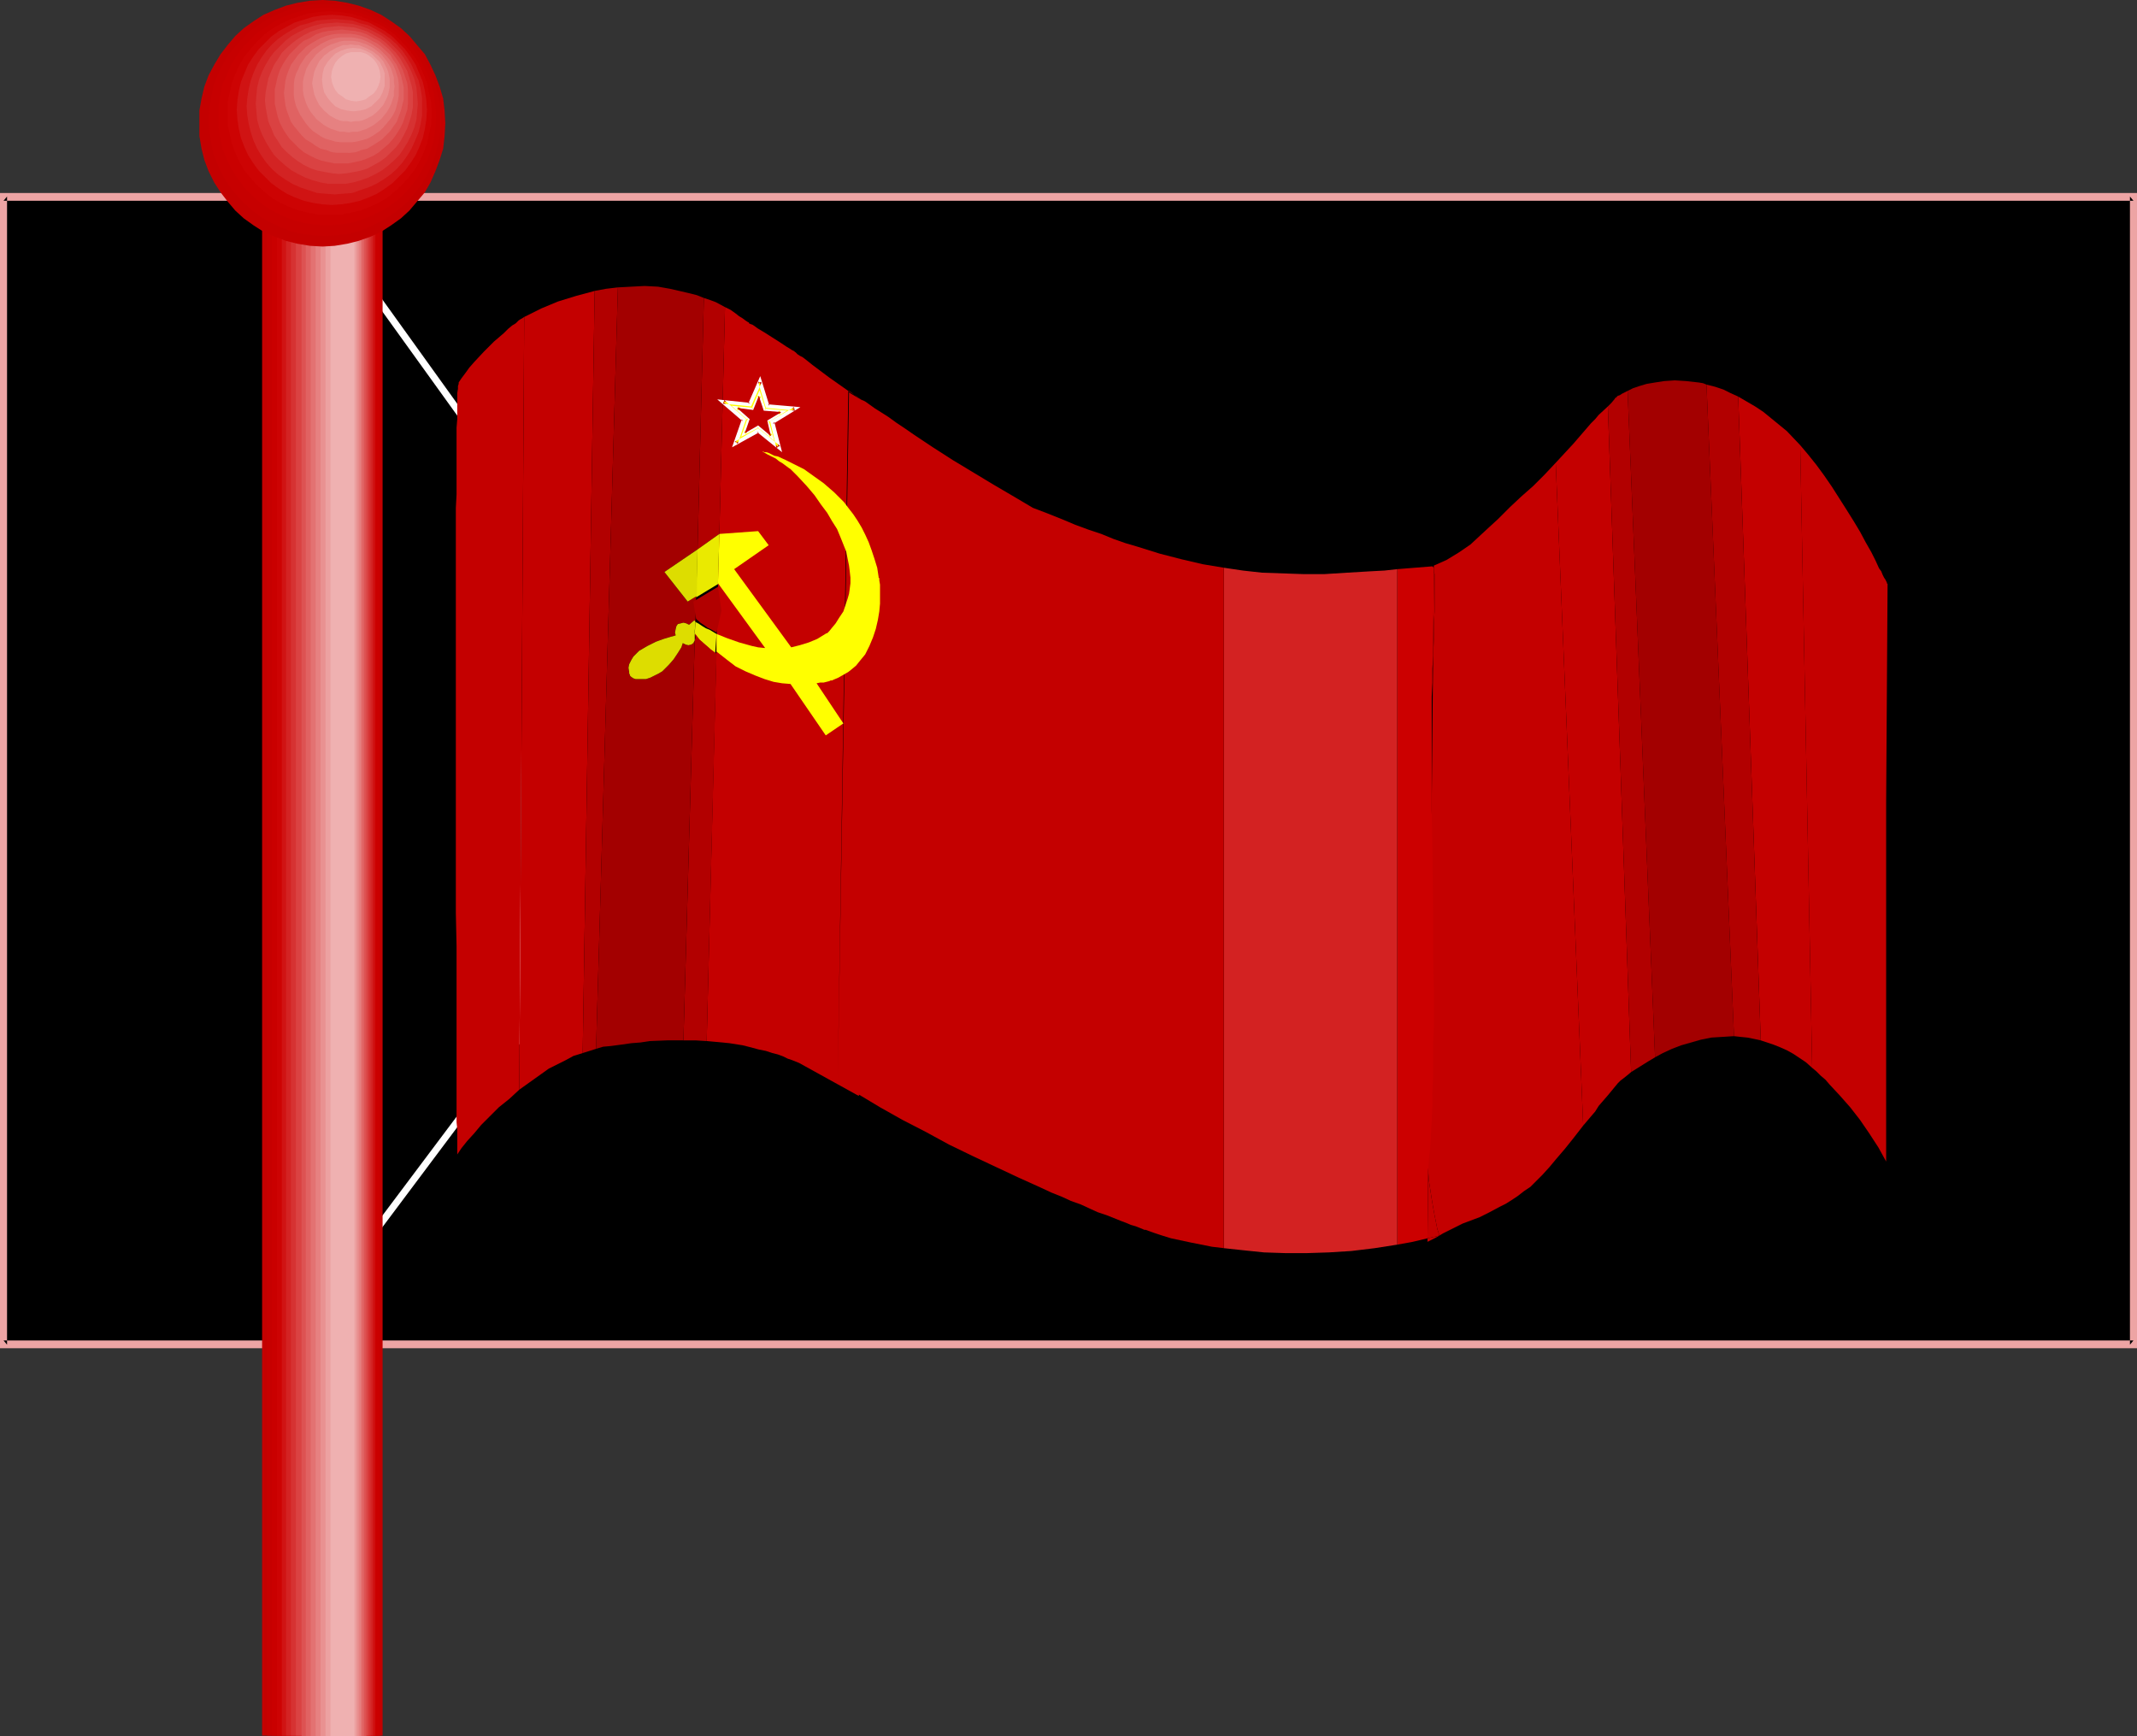 <?xml version="1.0" encoding="UTF-8" standalone="no"?>
<svg
   version="1.0"
   width="129.681mm"
   height="105.372mm"
   id="svg61"
   sodipodi:docname="USSR 4.wmf"
   xmlns:inkscape="http://www.inkscape.org/namespaces/inkscape"
   xmlns:sodipodi="http://sodipodi.sourceforge.net/DTD/sodipodi-0.dtd"
   xmlns="http://www.w3.org/2000/svg"
   xmlns:svg="http://www.w3.org/2000/svg">
  <rect width="100%" height="100%" fill="#333333" stroke="none"/>
  <sodipodi:namedview
     id="namedview61"
     pagecolor="#ffffff"
     bordercolor="#000000"
     borderopacity="0.25"
     inkscape:showpageshadow="2"
     inkscape:pageopacity="0.0"
     inkscape:pagecheckerboard="0"
     inkscape:deskcolor="#d1d1d1"
     inkscape:document-units="mm" />
  <defs
     id="defs1">
    <pattern
       id="WMFhbasepattern"
       patternUnits="userSpaceOnUse"
       width="6"
       height="6"
       x="0"
       y="0" />
  </defs>
  <path
     style="fill:#000000;fill-opacity:1;fill-rule:evenodd;stroke:none"
     d="M 489.324,308.427 V 45.077 H 0.808 V 308.427 Z"
     id="path1" />
  <path
     style="fill:#eda4a4;fill-opacity:1;fill-rule:evenodd;stroke:none"
     d="M 490.132,309.235 V 44.269 H 0 V 309.235 h 490.132 l -0.808,-1.777 H 0.808 l 0.808,0.969 V 45.077 L 0.808,46.046 H 489.324 l -0.808,-0.969 V 308.427 l 0.808,-0.969 z"
     id="path2" />
  <path
     style="fill:#c40000;fill-opacity:1;fill-rule:evenodd;stroke:none"
     d="m 346.308,116.327 -0.485,0.485 -0.646,0.646 -0.808,0.808 -0.808,0.808 -1.939,1.777 -2.101,1.939 -2.262,2.1 -2.586,1.777 -2.909,1.777 -1.454,0.646 -1.454,0.646 v 0 0.808 0 0.485 l 0.162,0.646 v 0.646 0.808 5.655 1.454 l -0.162,3.07 v 3.393 l -0.162,3.716 -1.131,118.104 0.162,2.262 0.323,2.1 0.323,2.1 0.323,1.939 0.323,1.777 0.323,1.616 0.323,1.616 0.485,1.454 -1.293,0.323 -1.454,0.323 v 0.808 l 1.939,-0.969 1.616,-0.969 1.616,-0.808 1.616,-0.808 1.293,-0.646 1.293,-0.485 2.586,-0.969 2.262,-1.131 2.424,-1.293 1.293,-0.646 1.293,-0.808 1.454,-0.969 1.454,-1.131 1.454,-0.969 1.293,-1.293 1.454,-1.454 1.616,-1.777 1.616,-1.939 1.939,-2.262 1.939,-2.423 1.131,-1.454 1.131,-1.454 -6.302,-152.033 -2.586,2.747 -2.586,2.585 -2.747,2.423 z"
     id="path3" />
  <path
     style="fill:#c40000;fill-opacity:1;fill-rule:evenodd;stroke:none"
     d="m 432.926,133.937 -0.162,-0.162 v -0.162 l -0.162,-0.323 -0.162,-0.323 -0.323,-0.485 -0.323,-0.646 -0.323,-0.808 -0.485,-0.646 -0.808,-1.777 -0.97,-1.939 -1.293,-2.262 -1.293,-2.423 -1.454,-2.423 -1.616,-2.585 -3.394,-5.332 -1.778,-2.585 -1.778,-2.423 -1.939,-2.423 -1.778,-2.1 2.747,142.823 0.97,0.808 0.97,0.969 1.131,0.969 0.97,1.131 2.262,2.423 2.424,2.747 2.262,2.908 2.101,3.07 2.101,3.231 1.778,3.231 v -82.56 z"
     id="path4" />
  <path
     style="fill:#c40000;fill-opacity:1;fill-rule:evenodd;stroke:none"
     d="m 327.563,268.521 -0.162,15.51 1.454,-0.323 1.293,-0.323 -0.485,-1.454 -0.323,-1.616 -0.323,-1.616 -0.323,-1.777 -0.323,-1.939 -0.323,-2.1 -0.323,-2.1 z"
     id="path5" />
  <path
     style="fill:#c40000;fill-opacity:1;fill-rule:evenodd;stroke:none"
     d="m 328.856,130.544 -0.162,19.872 0.162,-3.716 v -3.393 l 0.162,-3.07 v -1.454 -5.655 -0.808 -0.646 l -0.162,-0.646 z"
     id="path6" />
  <path
     style="fill:#a30000;fill-opacity:1;fill-rule:evenodd;stroke:none"
     d="m 389.617,87.73 -2.909,-0.323 -2.586,-0.162 -2.424,0.162 -2.101,0.323 -1.939,0.323 -1.616,0.485 -1.454,0.485 -1.293,0.646 6.302,152.84 1.778,-0.969 2.101,-0.969 2.101,-0.808 2.262,-0.646 2.262,-0.646 2.424,-0.485 2.586,-0.162 2.586,-0.162 -6.302,-149.448 -0.808,-0.323 z"
     id="path7" />
  <path
     style="fill:#c40000;fill-opacity:1;fill-rule:evenodd;stroke:none"
     d="m 374.104,245.902 -5.333,-152.679 -2.101,1.939 -0.808,0.969 -0.97,0.969 -4.04,4.685 -4.04,4.362 6.302,152.033 1.778,-2.1 0.97,-1.131 0.808,-1.293 2.101,-2.423 2.262,-2.747 0.646,-0.646 0.646,-0.485 0.808,-0.646 z"
     id="path8" />
  <path
     style="fill:#b20000;fill-opacity:1;fill-rule:evenodd;stroke:none"
     d="m 370.387,91.446 -0.808,0.969 -0.485,0.485 -0.323,0.323 5.333,152.679 1.293,-0.808 1.293,-0.808 1.293,-0.808 1.616,-0.969 -6.302,-152.84 -0.646,0.323 -0.646,0.323 -0.485,0.323 -0.485,0.162 -0.323,0.323 -0.162,0.162 h -0.162 z"
     id="path9" />
  <path
     style="fill:#c40000;fill-opacity:1;fill-rule:evenodd;stroke:none"
     d="m 398.667,90.961 5.171,147.67 2.909,0.969 1.616,0.646 1.454,0.646 1.454,0.808 1.454,0.969 1.454,0.969 1.454,1.293 -2.747,-142.823 -3.07,-3.231 -1.778,-1.454 -1.778,-1.454 -1.778,-1.454 -1.939,-1.293 -1.939,-1.131 z"
     id="path10" />
  <path
     style="fill:#b20000;fill-opacity:1;fill-rule:evenodd;stroke:none"
     d="m 397.697,237.662 1.454,0.162 1.616,0.162 1.616,0.323 1.454,0.323 -5.171,-147.67 -1.778,-0.808 -1.616,-0.808 -1.939,-0.646 -1.939,-0.485 z"
     id="path11" />
  <path
     style="fill:#cc0000;fill-opacity:1;fill-rule:evenodd;stroke:none"
     d="m 328.694,150.417 0.162,-19.872 v 0 -0.323 l -0.162,-0.162 -0.162,-0.162 v 0 l -4.04,0.323 -4.04,0.323 v 154.941 l 3.555,-0.646 3.394,-0.808 0.162,-15.51 0.162,-2.585 0.323,-2.908 0.162,-2.908 0.162,-3.07 0.162,-3.393 V 250.264 l 0.162,-3.554 v -3.716 -3.716 l 0.162,-3.878 v -8.078 l -0.162,-8.078 v -8.401 l -0.162,-16.641 -0.162,-8.24 v -7.917 -11.31 -3.554 -3.393 l 0.162,-3.231 v -3.231 z"
     id="path12" />
  <path
     style="fill:#d32222;fill-opacity:1;fill-rule:evenodd;stroke:none"
     d="m 280.699,130.221 v 156.072 l 4.525,0.485 4.686,0.485 4.848,0.162 h 5.01 l 5.01,-0.162 5.171,-0.323 5.333,-0.646 5.171,-0.808 V 130.544 l -2.909,0.323 -3.07,0.162 -2.747,0.162 -2.747,0.162 -5.171,0.323 h -5.01 l -4.686,-0.162 -4.686,-0.162 -4.363,-0.485 z"
     id="path13" />
  <path
     style="fill:#c40000;fill-opacity:1;fill-rule:evenodd;stroke:none"
     d="m 236.905,116.488 -4.363,-2.585 -4.686,-2.747 -9.373,-5.655 -4.525,-2.908 -4.363,-2.908 -2.101,-1.454 -1.939,-1.293 -1.778,-1.293 -1.778,-1.131 -1.293,-0.808 -1.131,-0.808 -1.131,-0.808 -0.97,-0.485 -0.97,-0.646 -0.646,-0.485 -0.646,-0.485 -0.485,-0.323 h -0.162 l 1.778,1.131 1.616,1.131 -1.131,-0.646 -0.808,-0.485 -0.808,-0.485 -0.485,-0.323 -2.586,157.849 2.424,-158.172 -4.363,-3.07 -1.939,-1.454 -1.939,-1.454 -0.808,-0.646 -0.808,-0.646 -0.646,-0.485 -0.646,-0.323 -0.485,-0.323 -0.323,-0.323 -0.162,-0.162 h -0.162 v -0.162 l -0.323,-0.162 -0.323,-0.162 -0.485,-0.323 -0.808,-0.485 -1.454,-0.969 -3.555,-2.262 -1.616,-0.969 -0.646,-0.485 -0.485,-0.323 -0.485,-0.162 -0.323,-0.162 v -0.162 l -0.323,-0.162 -0.485,-0.323 -0.646,-0.485 -0.808,-0.485 -0.808,-0.646 -1.131,-0.808 -1.293,-0.646 -4.202,168.351 1.778,0.162 3.394,0.323 3.07,0.485 1.293,0.323 2.424,0.646 1.616,0.323 1.454,0.485 1.293,0.323 1.293,0.485 0.97,0.485 0.97,0.323 0.808,0.323 0.808,0.323 13.736,7.594 v -0.323 l 4.848,2.908 5.171,2.908 5.333,2.747 5.333,2.908 5.333,2.585 5.494,2.585 5.171,2.423 5.01,2.262 2.424,1.131 2.424,0.969 2.101,0.969 2.262,0.808 2.101,0.969 1.778,0.808 1.939,0.646 1.616,0.646 1.616,0.646 1.293,0.485 1.131,0.485 1.131,0.323 0.808,0.323 0.808,0.323 0.323,0.162 h 0.323 l 1.778,0.646 1.939,0.646 2.101,0.646 2.262,0.485 2.262,0.485 2.424,0.485 2.424,0.485 2.747,0.323 V 130.221 l -4.848,-0.808 -4.848,-1.131 -5.01,-1.293 -5.171,-1.616 -2.747,-0.808 -2.747,-0.969 -2.747,-1.131 -2.909,-0.969 -3.07,-1.131 -3.07,-1.293 -3.232,-1.293 z"
     id="path14" />
  <path
     style="fill:#ffffff;fill-opacity:1;fill-rule:evenodd;stroke:none"
     d="m 82.901,64.788 35.229,48.954 -0.323,-0.485 v 125.697 l 0.162,-0.485 -43.147,57.517 1.293,0.969 43.309,-57.84 0.162,-126.021 -35.39,-49.277 z"
     id="path15" />
  <path
     style="fill:#c40000;fill-opacity:1;fill-rule:evenodd;stroke:none"
     d="M 87.749,398.096 V 37.483 H 60.115 V 398.096 Z"
     id="path16" />
  <path
     style="fill:#c70000;fill-opacity:1;fill-rule:evenodd;stroke:none"
     d="M 87.264,398.096 V 37.483 H 61.246 V 398.096 Z"
     id="path17" />
  <path
     style="fill:#ca0000;fill-opacity:1;fill-rule:evenodd;stroke:none"
     d="M 86.941,398.096 V 37.483 H 62.378 V 398.096 Z"
     id="path18" />
  <path
     style="fill:#cd0303;fill-opacity:1;fill-rule:evenodd;stroke:none"
     d="M 86.294,398.096 V 37.483 H 63.509 V 398.096 Z"
     id="path19" />
  <path
     style="fill:#d01313;fill-opacity:1;fill-rule:evenodd;stroke:none"
     d="M 85.971,398.096 V 37.483 H 64.64 V 398.096 Z"
     id="path20" />
  <path
     style="fill:#d32323;fill-opacity:1;fill-rule:evenodd;stroke:none"
     d="M 85.486,398.096 V 37.483 H 65.61 V 398.096 Z"
     id="path21" />
  <path
     style="fill:#d63232;fill-opacity:1;fill-rule:evenodd;stroke:none"
     d="M 85.002,398.096 V 37.483 H 66.741 V 398.096 Z"
     id="path22" />
  <path
     style="fill:#da4242;fill-opacity:1;fill-rule:evenodd;stroke:none"
     d="M 84.517,398.096 V 37.483 H 67.872 V 398.096 Z"
     id="path23" />
  <path
     style="fill:#dd5252;fill-opacity:1;fill-rule:evenodd;stroke:none"
     d="M 84.032,398.257 V 37.483 H 69.165 V 398.257 Z"
     id="path24" />
  <path
     style="fill:#e06262;fill-opacity:1;fill-rule:evenodd;stroke:none"
     d="M 83.547,398.257 V 37.483 H 70.134 V 398.257 Z"
     id="path25" />
  <path
     style="fill:#e37272;fill-opacity:1;fill-rule:evenodd;stroke:none"
     d="M 83.062,398.257 V 37.483 H 71.266 V 398.257 Z"
     id="path26" />
  <path
     style="fill:#e68181;fill-opacity:1;fill-rule:evenodd;stroke:none"
     d="M 82.739,398.257 V 37.483 H 72.397 V 398.257 Z"
     id="path27" />
  <path
     style="fill:#e99191;fill-opacity:1;fill-rule:evenodd;stroke:none"
     d="M 82.254,398.257 V 37.483 h -8.726 V 398.257 Z"
     id="path28" />
  <path
     style="fill:#eca1a1;fill-opacity:1;fill-rule:evenodd;stroke:none"
     d="M 81.77,398.257 V 37.483 H 74.659 V 398.257 Z"
     id="path29" />
  <path
     style="fill:#efb1b1;fill-opacity:1;fill-rule:evenodd;stroke:none"
     d="M 81.285,398.257 V 37.483 H 75.79 V 398.257 Z"
     id="path30" />
  <path
     style="fill:#c40000;fill-opacity:1;fill-rule:evenodd;stroke:none"
     d="m 74.013,56.548 -2.909,-0.162 -2.909,-0.485 -2.586,-0.646 -2.586,-0.969 -2.586,-1.131 -2.262,-1.454 -2.262,-1.616 -1.939,-1.777 -1.778,-2.1 -1.616,-2.1 -1.454,-2.262 -1.293,-2.585 -0.97,-2.585 -0.646,-2.585 -0.485,-2.908 v -2.908 -2.908 l 0.485,-2.747 0.646,-2.747 0.97,-2.585 1.293,-2.423 1.454,-2.423 1.616,-2.1 L 53.974,8.24 55.914,6.463 58.176,4.847 60.438,3.393 63.024,2.262 65.61,1.293 68.195,0.646 71.104,0.162 74.013,0 l 2.747,0.162 2.909,0.485 2.586,0.646 2.747,0.969 2.424,1.131 2.262,1.454 2.262,1.616 1.939,1.777 1.778,2.1 1.778,2.1 1.293,2.423 1.131,2.423 0.97,2.585 0.808,2.747 0.323,2.747 0.162,2.908 -0.162,2.908 -0.323,2.908 -0.808,2.585 -0.97,2.585 -1.131,2.585 -1.293,2.262 -1.778,2.1 -1.778,2.1 -1.939,1.777 -2.262,1.616 -2.262,1.454 -2.424,1.131 -2.747,0.969 -2.586,0.646 -2.909,0.485 z"
     id="path31" />
  <path
     style="fill:#c70000;fill-opacity:1;fill-rule:evenodd;stroke:none"
     d="M 74.498,54.124 71.75,53.963 69.165,53.64 66.579,52.993 64.155,52.024 61.731,50.893 59.63,49.6 57.53,47.985 55.752,46.369 l -1.778,-1.939 -1.616,-2.1 -1.293,-2.1 -1.131,-2.423 -0.97,-2.423 -0.485,-2.423 -0.485,-2.747 -0.162,-2.585 0.162,-2.747 0.485,-2.747 0.485,-2.585 0.97,-2.423 1.131,-2.262 1.293,-2.262 1.616,-1.939 1.778,-1.939 1.778,-1.777 2.101,-1.454 2.101,-1.293 2.424,-1.131 2.424,-0.969 2.586,-0.646 2.586,-0.485 h 2.747 2.747 l 2.586,0.485 2.586,0.646 2.424,0.969 2.262,1.131 2.262,1.293 2.101,1.454 1.939,1.777 1.616,1.939 1.616,1.939 1.293,2.262 1.131,2.262 0.808,2.423 0.646,2.585 0.485,2.747 0.162,2.747 -0.162,2.585 -0.485,2.747 -0.646,2.423 -0.808,2.423 -1.131,2.423 -1.293,2.1 -1.616,2.1 -1.616,1.939 -1.939,1.616 -2.101,1.616 -2.262,1.293 -2.262,1.131 -2.424,0.969 -2.586,0.646 -2.586,0.323 z"
     id="path32" />
  <path
     style="fill:#ca0000;fill-opacity:1;fill-rule:evenodd;stroke:none"
     d="m 74.982,51.701 -2.586,-0.162 -2.424,-0.323 -2.424,-0.646 -2.262,-0.808 -2.262,-1.131 -1.939,-1.131 -1.939,-1.454 -1.778,-1.616 -1.616,-1.777 -1.454,-1.939 -1.293,-2.1 -0.97,-2.1 -0.97,-2.262 -0.485,-2.423 -0.485,-2.585 V 26.82 24.235 l 0.485,-2.585 0.485,-2.423 0.97,-2.1 0.97,-2.262 1.293,-2.1 1.454,-1.939 1.616,-1.777 1.778,-1.616 1.939,-1.293 1.939,-1.293 2.262,-1.131 2.262,-0.808 2.424,-0.646 2.424,-0.323 2.586,-0.162 2.586,0.162 2.424,0.323 2.424,0.646 2.262,0.808 2.262,1.131 2.101,1.293 1.939,1.293 1.778,1.616 1.616,1.777 1.454,1.939 1.131,2.1 1.131,2.262 0.808,2.1 0.646,2.423 0.323,2.585 0.162,2.585 -0.162,2.423 -0.323,2.585 -0.646,2.423 -0.808,2.262 -1.131,2.1 -1.131,2.1 -1.454,1.939 -1.616,1.777 -1.778,1.616 -1.939,1.454 -2.101,1.131 -2.262,1.131 -2.262,0.808 -2.424,0.646 -2.424,0.323 z"
     id="path33" />
  <path
     style="fill:#cd0303;fill-opacity:1;fill-rule:evenodd;stroke:none"
     d="M 75.629,49.277 H 73.205 L 70.781,48.793 68.68,48.308 66.418,47.5 64.317,46.531 62.378,45.4 60.6,43.946 58.984,42.492 57.53,40.876 56.075,39.099 54.944,37.16 53.974,35.06 53.166,32.959 52.682,30.697 52.197,28.435 v -2.423 -2.423 l 0.485,-2.262 0.485,-2.262 0.808,-2.1 0.97,-2.1 1.131,-1.939 1.454,-1.777 1.454,-1.616 1.616,-1.616 1.778,-1.293 1.939,-1.131 2.101,-0.969 2.262,-0.808 2.101,-0.646 2.424,-0.323 2.424,-0.162 2.424,0.162 2.262,0.323 2.262,0.646 2.101,0.808 2.101,0.969 1.939,1.131 1.778,1.293 1.616,1.616 1.454,1.616 1.454,1.777 1.131,1.939 0.97,2.1 0.808,2.1 0.485,2.262 0.485,2.262 0.162,2.423 -0.162,2.423 -0.485,2.262 -0.485,2.262 -0.808,2.1 -0.97,2.1 -1.131,1.939 -1.454,1.777 -1.454,1.616 -1.616,1.454 -1.778,1.454 -1.939,1.131 -2.101,0.969 -2.101,0.808 -2.262,0.485 -2.262,0.485 z"
     id="path34" />
  <path
     style="fill:#d01313;fill-opacity:1;fill-rule:evenodd;stroke:none"
     d="m 76.114,47.015 -2.262,-0.162 -2.101,-0.323 -2.101,-0.485 -2.101,-0.808 -1.778,-0.808 -1.778,-1.131 -1.778,-1.293 -1.454,-1.454 -1.454,-1.454 -1.293,-1.777 -1.131,-1.777 -0.808,-1.777 -0.808,-2.1 -0.485,-2.1 -0.323,-2.1 -0.162,-2.262 0.162,-2.262 0.323,-2.1 0.485,-2.1 0.808,-1.939 0.808,-1.939 1.131,-1.777 1.293,-1.777 1.454,-1.454 1.454,-1.454 1.778,-1.293 1.778,-0.969 1.778,-0.969 2.101,-0.646 2.101,-0.646 2.101,-0.323 2.262,-0.162 2.262,0.162 2.101,0.323 2.101,0.646 2.101,0.646 1.778,0.969 1.778,0.969 1.778,1.293 1.454,1.454 1.454,1.454 1.293,1.777 1.131,1.777 0.808,1.939 0.808,1.939 0.485,2.1 0.323,2.1 0.162,2.262 -0.162,2.262 -0.323,2.1 -0.485,2.1 -0.808,2.1 -0.808,1.777 -1.131,1.777 -1.293,1.777 -1.454,1.454 -1.454,1.454 -1.778,1.293 -1.778,1.131 -1.778,0.808 -2.101,0.808 -2.101,0.485 -2.101,0.323 z"
     id="path35" />
  <path
     style="fill:#d32323;fill-opacity:1;fill-rule:evenodd;stroke:none"
     d="m 76.76,44.592 -2.101,-0.162 -1.939,-0.162 -1.939,-0.646 -1.939,-0.646 -1.778,-0.808 -1.616,-0.969 -1.616,-1.131 -1.454,-1.293 -1.293,-1.454 -1.131,-1.616 -0.97,-1.616 -0.808,-1.777 -0.646,-1.939 -0.485,-1.939 -0.323,-1.939 -0.162,-2.1 0.162,-1.939 0.323,-2.1 0.485,-1.939 0.646,-1.777 0.808,-1.777 0.97,-1.616 1.131,-1.616 1.293,-1.454 1.454,-1.293 1.616,-1.131 1.616,-0.969 1.778,-0.969 1.939,-0.485 1.939,-0.646 1.939,-0.162 2.101,-0.162 1.939,0.162 2.101,0.162 1.778,0.646 1.939,0.485 1.778,0.969 1.616,0.969 1.616,1.131 1.454,1.293 1.293,1.454 1.131,1.616 0.97,1.616 0.808,1.777 0.808,1.777 0.485,1.939 0.323,2.1 v 1.939 2.1 l -0.323,1.939 -0.485,1.939 -0.808,1.939 -0.808,1.777 -0.97,1.616 -1.131,1.616 -1.293,1.454 -1.454,1.293 -1.616,1.131 -1.616,0.969 -1.778,0.808 -1.939,0.646 -1.778,0.646 -2.101,0.162 z"
     id="path36" />
  <path
     style="fill:#d63232;fill-opacity:1;fill-rule:evenodd;stroke:none"
     d="m 77.245,42.168 h -1.939 l -1.778,-0.323 -1.778,-0.485 -1.778,-0.646 -1.616,-0.808 -1.454,-0.808 -1.454,-1.131 -1.293,-1.131 -1.293,-1.293 -0.97,-1.454 -0.97,-1.616 -0.808,-1.616 -0.646,-1.616 -0.485,-1.777 -0.162,-1.777 -0.162,-1.939 0.162,-1.939 0.162,-1.777 0.485,-1.939 0.646,-1.616 0.808,-1.616 0.97,-1.616 0.97,-1.293 1.293,-1.293 1.293,-1.293 1.454,-1.131 1.454,-0.808 1.616,-0.808 1.778,-0.646 1.778,-0.485 1.778,-0.162 1.939,-0.162 1.939,0.162 1.778,0.162 1.778,0.485 1.778,0.646 1.616,0.808 1.454,0.808 1.454,1.131 1.293,1.293 1.293,1.293 0.97,1.293 0.97,1.616 0.808,1.616 0.646,1.616 0.485,1.939 0.162,1.777 0.162,1.939 -0.162,1.939 -0.162,1.777 -0.485,1.777 -0.646,1.616 -0.808,1.616 -0.97,1.616 -0.97,1.454 -1.293,1.293 -1.293,1.131 -1.454,1.131 -1.454,0.808 -1.616,0.808 -1.778,0.646 -1.778,0.485 -1.778,0.323 z"
     id="path37" />
  <path
     style="fill:#da4242;fill-opacity:1;fill-rule:evenodd;stroke:none"
     d="M 77.73,39.907 76.114,39.745 74.336,39.422 72.72,39.099 71.266,38.614 69.65,37.806 68.357,36.998 67.064,36.029 65.771,34.898 64.64,33.767 63.832,32.475 62.862,31.02 62.216,29.405 l -0.646,-1.454 -0.323,-1.616 -0.323,-1.777 -0.162,-1.616 0.162,-1.777 0.323,-1.616 0.323,-1.616 0.646,-1.616 0.646,-1.454 0.97,-1.454 0.808,-1.293 1.131,-1.131 1.293,-1.131 1.293,-0.969 1.293,-0.808 1.616,-0.808 1.454,-0.485 1.616,-0.485 1.778,-0.162 1.616,-0.162 1.778,0.162 1.778,0.162 1.616,0.485 1.454,0.485 1.454,0.808 1.454,0.808 1.293,0.969 1.131,1.131 1.131,1.131 0.97,1.293 0.808,1.454 0.808,1.454 0.485,1.616 0.485,1.616 0.323,1.616 v 1.777 1.616 l -0.323,1.777 -0.485,1.616 -0.485,1.454 -0.808,1.616 -0.808,1.454 -0.97,1.293 -1.131,1.131 -1.131,1.131 -1.293,0.969 -1.454,0.808 -1.454,0.808 -1.454,0.485 -1.616,0.323 -1.778,0.323 z"
     id="path38" />
  <path
     style="fill:#dd5252;fill-opacity:1;fill-rule:evenodd;stroke:none"
     d="m 78.376,37.483 h -1.616 l -1.616,-0.323 -1.454,-0.323 -1.293,-0.485 -1.293,-0.646 -1.454,-0.808 -1.131,-0.969 -0.97,-0.969 -1.131,-1.131 -0.808,-1.131 -0.808,-1.293 -0.646,-1.293 -0.485,-1.454 -0.323,-1.454 -0.323,-1.454 V 22.134 20.519 l 0.323,-1.454 0.323,-1.454 0.485,-1.454 0.646,-1.293 0.808,-1.293 0.808,-1.131 1.131,-1.131 0.97,-0.969 1.131,-0.969 1.454,-0.646 1.293,-0.808 1.293,-0.485 1.454,-0.323 1.616,-0.162 1.616,-0.162 1.454,0.162 1.616,0.162 1.454,0.323 1.293,0.485 1.454,0.808 1.293,0.646 1.131,0.969 1.131,0.969 0.97,1.131 0.808,1.131 0.808,1.293 0.646,1.293 0.485,1.454 0.485,1.454 0.162,1.454 v 1.616 1.616 l -0.162,1.454 -0.485,1.454 -0.485,1.454 -0.646,1.293 -0.808,1.293 -0.808,1.131 -0.97,1.131 -1.131,0.969 -1.131,0.969 -1.293,0.808 -1.454,0.646 -1.293,0.485 -1.454,0.323 -1.616,0.323 z"
     id="path39" />
  <path
     style="fill:#e06262;fill-opacity:1;fill-rule:evenodd;stroke:none"
     d="m 78.861,35.06 h -1.454 l -1.293,-0.162 -1.293,-0.485 -1.293,-0.323 -1.131,-0.646 -1.131,-0.808 -1.131,-0.646 -0.97,-0.969 -0.808,-0.969 -0.808,-0.969 -0.808,-1.131 -0.485,-1.293 -0.485,-1.293 -0.323,-1.293 -0.162,-1.293 -0.162,-1.454 0.162,-1.293 0.162,-1.454 0.323,-1.293 0.485,-1.293 0.485,-1.131 0.808,-1.131 0.808,-1.131 0.808,-0.808 0.97,-0.969 1.131,-0.808 1.131,-0.646 1.131,-0.646 1.293,-0.485 1.293,-0.323 1.293,-0.162 h 1.454 1.454 l 1.293,0.162 1.293,0.323 1.293,0.485 1.131,0.646 1.293,0.646 0.97,0.808 1.939,1.777 0.646,1.131 0.808,1.131 0.485,1.131 0.485,1.293 0.323,1.293 0.323,1.454 v 1.293 1.454 l -0.323,1.293 -0.323,1.293 -0.485,1.293 -0.485,1.293 -0.808,1.131 -0.646,0.969 -1.939,1.939 -0.97,0.646 -1.293,0.808 -1.131,0.646 -1.293,0.323 -1.293,0.485 -1.293,0.162 z"
     id="path40" />
  <path
     style="fill:#e37272;fill-opacity:1;fill-rule:evenodd;stroke:none"
     d="m 79.346,32.636 h -1.131 l -1.293,-0.162 -1.131,-0.323 -1.131,-0.323 -0.97,-0.485 -0.97,-0.646 -0.97,-0.646 -0.808,-0.808 -0.808,-0.969 -0.646,-0.969 -0.646,-0.969 -0.485,-0.969 -0.485,-1.131 -0.323,-1.293 -0.162,-1.131 V 20.519 19.388 l 0.162,-1.293 0.323,-1.131 0.485,-0.969 0.485,-1.131 0.646,-0.969 0.646,-0.969 0.808,-0.808 0.808,-0.808 0.97,-0.646 0.97,-0.646 0.97,-0.485 1.131,-0.485 1.131,-0.323 1.293,-0.162 h 1.131 1.293 l 1.131,0.162 1.293,0.323 1.131,0.485 0.97,0.485 0.97,0.646 0.97,0.646 0.808,0.808 0.808,0.808 0.808,0.969 0.646,0.969 0.485,1.131 0.323,0.969 0.323,1.131 0.162,1.293 v 1.131 1.293 l -0.162,1.131 -0.323,1.293 -0.323,1.131 -0.485,0.969 -0.646,0.969 -0.808,0.969 -0.808,0.969 -0.808,0.808 -0.97,0.646 -0.97,0.646 -0.97,0.485 -1.131,0.323 -1.293,0.323 -1.131,0.162 z"
     id="path41" />
  <path
     style="fill:#e68181;fill-opacity:1;fill-rule:evenodd;stroke:none"
     d="m 79.992,30.374 -1.131,-0.162 h -0.97 l -1.939,-0.646 -0.97,-0.485 -0.808,-0.485 -0.808,-0.646 -0.808,-0.646 -0.646,-0.808 -0.646,-0.808 -0.485,-0.808 -0.485,-0.969 -0.646,-1.939 -0.162,-1.131 V 19.872 18.742 l 0.162,-0.969 0.646,-2.1 0.485,-0.808 0.485,-0.808 0.646,-0.808 0.646,-0.808 0.808,-0.646 0.808,-0.646 0.808,-0.485 0.97,-0.485 1.939,-0.646 0.97,-0.162 h 1.131 0.97 l 1.131,0.162 1.939,0.646 0.97,0.485 0.808,0.485 0.808,0.646 0.808,0.646 0.646,0.808 0.646,0.808 0.485,0.808 0.485,0.808 0.646,2.1 v 0.969 l 0.162,1.131 -0.162,0.969 v 1.131 l -0.646,1.939 -0.485,0.969 -0.485,0.808 -0.646,0.808 -0.646,0.808 -0.808,0.646 -0.808,0.646 -0.808,0.485 -0.97,0.485 -1.939,0.646 h -1.131 z"
     id="path42" />
  <path
     style="fill:#e99191;fill-opacity:1;fill-rule:evenodd;stroke:none"
     d="M 80.477,27.951 79.669,27.789 h -0.97 l -0.808,-0.162 -0.808,-0.323 -1.454,-0.808 -1.293,-1.131 -1.131,-1.293 -0.808,-1.616 -0.323,-0.808 -0.162,-0.808 -0.162,-0.808 -0.162,-0.969 0.162,-0.969 0.162,-0.808 0.162,-0.808 0.323,-0.808 0.808,-1.616 1.131,-1.293 1.293,-0.969 1.454,-0.808 0.808,-0.323 0.808,-0.323 h 0.97 l 0.808,-0.162 0.97,0.162 h 0.808 l 0.808,0.323 0.808,0.323 1.616,0.808 1.293,0.969 1.131,1.293 0.808,1.616 0.323,0.808 0.162,0.808 0.162,0.808 v 0.969 0.969 l -0.162,0.808 -0.162,0.808 -0.323,0.808 -0.808,1.616 -1.131,1.293 -1.293,1.131 -1.616,0.808 -0.808,0.323 -0.808,0.162 h -0.808 z"
     id="path43" />
  <path
     style="fill:#eca1a1;fill-opacity:1;fill-rule:evenodd;stroke:none"
     d="m 80.962,25.527 -1.293,-0.162 -1.454,-0.323 -1.293,-0.646 -0.97,-0.969 -0.808,-0.969 -0.808,-1.293 -0.323,-1.454 -0.162,-1.454 0.162,-1.454 0.323,-1.293 0.808,-1.293 0.808,-0.969 0.97,-0.969 1.293,-0.646 1.454,-0.485 1.293,-0.162 1.616,0.162 1.293,0.485 1.293,0.646 0.97,0.969 0.97,0.969 0.646,1.293 0.485,1.293 v 1.454 1.454 l -0.485,1.454 -0.646,1.293 -0.97,0.969 -0.97,0.969 -1.293,0.646 -1.293,0.323 z"
     id="path44" />
  <path
     style="fill:#efb1b1;fill-opacity:1;fill-rule:evenodd;stroke:none"
     d="m 81.608,23.265 -1.131,-0.162 -1.131,-0.323 -0.808,-0.646 -0.97,-0.646 -0.646,-0.808 -0.485,-0.969 -0.323,-0.969 -0.162,-1.131 0.162,-1.293 0.323,-0.969 0.485,-0.969 0.646,-0.808 0.97,-0.808 0.808,-0.485 1.131,-0.323 h 1.131 1.131 l 1.131,0.323 0.808,0.485 0.97,0.808 0.646,0.808 0.485,0.969 0.323,0.969 0.162,1.293 -0.162,1.131 -0.323,0.969 -0.485,0.969 -0.646,0.808 -0.97,0.646 -0.808,0.646 -1.131,0.323 z"
     id="path45" />
  <path
     style="fill:#c40000;fill-opacity:1;fill-rule:evenodd;stroke:none"
     d="m 119.745,73.027 -0.323,0.162 -0.485,0.323 -0.646,0.646 -0.808,0.485 -0.97,0.808 -0.97,0.969 -2.262,1.939 -2.262,2.262 -2.262,2.423 -1.131,1.293 -0.808,1.131 -0.97,1.293 -0.646,0.969 v 0.323 l -0.162,0.485 v 0.646 l -0.162,0.969 v 1.131 1.454 1.454 1.939 l -0.162,1.939 v 2.1 2.423 2.423 2.585 5.816 l -0.162,3.07 v 6.463 3.393 50.893 16.318 15.833 l 0.162,7.594 v 10.663 3.393 12.44 2.585 11.31 l 0.162,1.616 v 5.816 l 0.97,-1.454 1.293,-1.616 1.616,-1.777 1.616,-1.939 1.939,-1.939 2.101,-2.1 2.424,-1.939 2.262,-2.1 1.131,-177.237 z"
     id="path46" />
  <path
     style="fill:#c40000;fill-opacity:1;fill-rule:evenodd;stroke:none"
     d="m 136.39,66.726 -4.202,1.131 -4.202,1.293 -3.878,1.616 -3.878,1.939 -1.131,177.237 3.394,-2.423 3.394,-2.423 1.939,-0.969 1.939,-0.969 1.778,-0.969 2.101,-0.646 z"
     id="path47" />
  <path
     style="fill:#b20000;fill-opacity:1;fill-rule:evenodd;stroke:none"
     d="m 136.39,66.726 -2.747,174.813 3.07,-0.969 5.01,-174.652 -2.747,0.323 z"
     id="path48" />
  <path
     style="fill:#ffff00;fill-opacity:1;fill-rule:evenodd;stroke:none"
     d="m 201.515,132.322 -0.323,-2.1 -0.646,-2.1 -0.646,-1.939 -0.646,-1.777 -0.808,-1.777 -0.808,-1.616 -0.97,-1.616 -0.97,-1.454 -1.131,-1.454 -0.97,-1.293 -2.262,-2.262 -2.424,-2.1 -2.262,-1.616 -2.262,-1.616 -2.262,-1.131 -1.939,-0.969 -1.778,-0.808 -0.808,-0.162 -0.646,-0.323 -0.646,-0.323 -0.485,-0.162 h -0.485 l -0.323,-0.162 h -0.162 v 0 l 1.131,0.646 0.97,0.485 0.97,0.485 0.808,0.646 0.808,0.485 0.646,0.485 0.646,0.485 0.485,0.323 0.808,0.808 0.485,0.485 0.323,0.323 v 0 l 2.101,2.262 1.778,2.1 1.454,2.1 1.454,1.939 1.131,1.939 1.131,1.777 0.808,1.939 0.646,1.616 0.646,1.616 0.323,1.616 0.323,1.616 0.162,1.293 0.162,1.454 v 1.293 l -0.162,1.293 -0.162,1.131 -0.323,1.131 -0.323,0.969 -0.646,1.939 -0.97,1.454 -0.808,1.293 -0.808,0.969 -0.646,0.808 -0.323,0.323 -0.162,0.162 h -0.162 v 0 l -2.101,1.293 -1.939,0.808 -2.101,0.646 -1.939,0.485 -13.09,-17.934 7.918,-5.493 -2.424,-3.231 -8.888,0.646 -0.323,11.31 10.827,14.864 -1.616,-0.162 -1.454,-0.323 -2.909,-0.808 -2.747,-0.969 -2.424,-0.969 v 4.039 l 2.262,1.777 2.101,1.616 2.262,1.131 2.262,0.969 2.101,0.808 2.101,0.646 1.939,0.323 1.939,0.162 8.08,11.794 4.04,-2.747 -6.141,-9.209 0.808,-0.162 h 0.808 l 0.646,-0.162 0.646,-0.162 0.323,-0.162 h 0.323 l 0.323,-0.162 v 0 l 1.131,-0.485 1.131,-0.646 1.131,-0.646 0.808,-0.646 0.97,-0.808 0.646,-0.808 1.454,-1.777 0.97,-1.939 0.808,-1.939 0.646,-1.939 0.485,-2.1 0.323,-1.939 0.162,-1.777 v -1.777 -1.454 -1.131 l -0.162,-0.969 v -0.485 l -0.162,-0.162 z"
     id="path49" />
  <path
     style="fill:#eaea00;fill-opacity:1;fill-rule:evenodd;stroke:none"
     d="m 159.499,142.662 -0.162,2.908 -0.162,-0.323 1.131,1.454 1.293,1.131 2.424,2.1 0.323,-4.524 -1.616,-0.969 -0.808,-0.323 -0.808,-0.485 -0.485,-0.323 -0.485,-0.323 -0.323,-0.162 z"
     id="path50" />
  <path
     style="fill:#b20000;fill-opacity:1;fill-rule:evenodd;stroke:none"
     d="m 159.337,145.247 v 0.646 -0.808 l 0.162,0.969 v 0.323 l -0.162,0.485 -2.586,91.769 h 2.747 l 2.586,0.162 2.262,-88.861 -1.293,-0.969 -1.293,-1.131 -1.293,-1.131 z"
     id="path51" />
  <path
     style="fill:#a30000;fill-opacity:1;fill-rule:evenodd;stroke:none"
     d="m 159.014,147.509 -0.485,0.323 -0.646,0.162 -0.646,-0.162 -0.646,-0.323 -0.162,0.485 -0.162,0.485 -0.808,1.293 -0.97,1.454 -1.131,1.293 -1.454,1.454 -0.808,0.485 -0.97,0.485 -0.97,0.485 -0.97,0.323 h -1.131 -1.131 v 0 h -0.162 l -0.485,-0.162 -0.485,-0.323 -0.323,-0.323 v -0.162 0 l -0.162,-0.323 v -0.323 l -0.162,-0.969 0.162,-0.808 0.485,-0.969 0.485,-0.808 0.646,-0.646 0.646,-0.646 1.939,-1.131 1.939,-0.969 1.778,-0.646 1.616,-0.485 0.646,-0.162 0.485,-0.162 -0.162,-0.646 0.162,-0.808 0.162,-0.646 0.323,-0.485 0.646,-0.162 0.646,-0.162 0.646,0.162 0.646,0.323 1.131,-0.969 h 0.162 l 0.162,0.323 0.162,-5.978 -1.939,1.293 -5.333,-6.786 7.595,-5.17 1.454,-57.679 -1.616,-0.646 -1.939,-0.485 -2.101,-0.485 -2.101,-0.485 -2.747,-0.485 -3.07,-0.162 -3.07,0.162 -3.07,0.162 -5.01,174.652 1.616,-0.485 1.778,-0.162 2.424,-0.323 2.262,-0.323 2.101,-0.162 2.101,-0.323 4.04,-0.162 h 3.717 l 2.586,-91.769 -0.162,0.323 z"
     id="path52" />
  <path
     style="fill:#b20000;fill-opacity:1;fill-rule:evenodd;stroke:none"
     d="m 164.993,122.466 v 0 l 1.293,-52.024 -2.101,-1.131 -1.293,-0.485 -1.454,-0.485 -1.454,57.679 z"
     id="path53" />
  <path
     style="fill:#eaea00;fill-opacity:1;fill-rule:evenodd;stroke:none"
     d="m 159.984,126.021 -0.323,10.986 5.333,-3.231 h -0.323 l 0.323,-11.31 v 0 z"
     id="path54" />
  <path
     style="fill:#b20000;fill-opacity:1;fill-rule:evenodd;stroke:none"
     d="m 159.014,137.976 0.646,4.039 0.646,0.485 0.323,0.323 0.485,0.323 0.485,0.323 0.646,0.485 0.97,0.485 1.131,0.646 1.131,-5.009 -0.808,-5.493 z"
     id="path55" />
  <path
     style="fill:#dddd00;fill-opacity:1;fill-rule:evenodd;stroke:none"
     d="m 152.389,131.191 5.333,6.786 2.101,-1.293 0.162,-10.663 z"
     id="path56" />
  <path
     style="fill:#dddd00;fill-opacity:1;fill-rule:evenodd;stroke:none"
     d="m 158.045,143.308 -0.646,-0.323 -0.646,-0.162 -0.646,0.162 -0.646,0.162 -0.323,0.485 -0.162,0.646 -0.162,0.808 0.162,0.646 -0.485,0.162 -0.646,0.162 -1.616,0.485 -1.778,0.646 -1.939,0.969 -1.939,1.131 -0.646,0.646 -0.646,0.646 -0.485,0.808 -0.485,0.969 -0.162,0.808 0.162,0.969 v 0.323 l 0.162,0.323 v 0 0.162 l 0.323,0.323 0.485,0.323 0.485,0.162 h 0.162 v 0 h 1.131 1.131 l 0.97,-0.323 0.97,-0.485 0.97,-0.485 0.808,-0.485 1.454,-1.454 1.131,-1.293 0.97,-1.454 0.808,-1.293 0.162,-0.485 0.162,-0.485 0.646,0.323 0.646,0.162 0.646,-0.162 0.485,-0.323 0.162,-0.323 0.162,-0.323 v -1.777 0 -0.323 0 l 0.162,-2.1 -0.162,-0.323 h -0.162 z"
     id="path57" />
  <path
     style="fill:#ffff00;fill-opacity:1;fill-rule:evenodd;stroke:none"
     d="m 172.75,94.031 1.293,-3.231 1.131,3.393 4.04,0.323 -3.232,1.939 0.808,3.554 -2.909,-2.423 -3.07,1.777 1.131,-3.231 -2.909,-2.585 z m -2.101,2.262 -1.939,5.332 5.171,-2.747 4.686,3.716 -1.454,-5.655 5.171,-3.231 -6.302,-0.485 -1.778,-5.655 -2.262,5.17 -6.141,-0.646 z"
     id="path58" />
  <path
     style="fill:#ffffff;fill-opacity:1;fill-rule:evenodd;stroke:none"
     d="m 173.073,94.354 1.454,-3.393 -0.808,-0.162 1.131,3.716 4.202,0.485 -0.162,-0.808 -3.394,2.1 0.97,3.878 0.646,-0.485 -3.232,-2.585 -3.232,1.939 0.485,0.485 1.293,-3.554 -3.07,-2.747 -0.323,0.808 4.04,0.323 -0.162,-0.808 -5.171,-0.485 3.878,3.393 -0.162,-0.485 -1.454,4.201 4.04,-2.1 -0.485,-0.162 4.04,3.231 -1.293,-4.685 -0.162,0.485 4.363,-2.747 -5.171,-0.485 0.323,0.323 -1.454,-4.524 -1.778,4.201 0.485,-0.162 z"
     id="path59" />
  <path
     style="fill:#ffffff;fill-opacity:1;fill-rule:evenodd;stroke:none"
     d="m 170.326,96.616 -0.162,-0.485 -2.262,6.463 6.141,-3.393 -0.485,-0.162 5.818,4.685 -1.778,-6.947 -0.323,0.485 6.302,-3.878 -7.434,-0.646 0.323,0.323 -2.101,-6.786 -2.747,6.301 0.485,-0.162 -7.595,-0.808 5.818,5.009 0.808,-0.485 -5.01,-4.362 -0.323,0.808 6.464,0.646 2.424,-5.493 -0.808,-0.162 1.778,5.978 6.626,0.646 -0.162,-0.808 -5.494,3.231 1.454,6.139 0.808,-0.485 -5.01,-4.039 -5.333,3.07 0.646,0.485 1.939,-5.655 z"
     id="path60" />
  <path
     style="fill:#c40000;fill-opacity:1;fill-rule:evenodd;stroke:none"
     d="m 171.942,96.131 -1.131,3.231 3.07,-1.777 2.909,2.423 -0.808,-3.554 3.232,-1.939 -4.04,-0.323 -1.131,-3.393 -1.293,3.231 -3.717,-0.485 z"
     id="path61" />
</svg>
